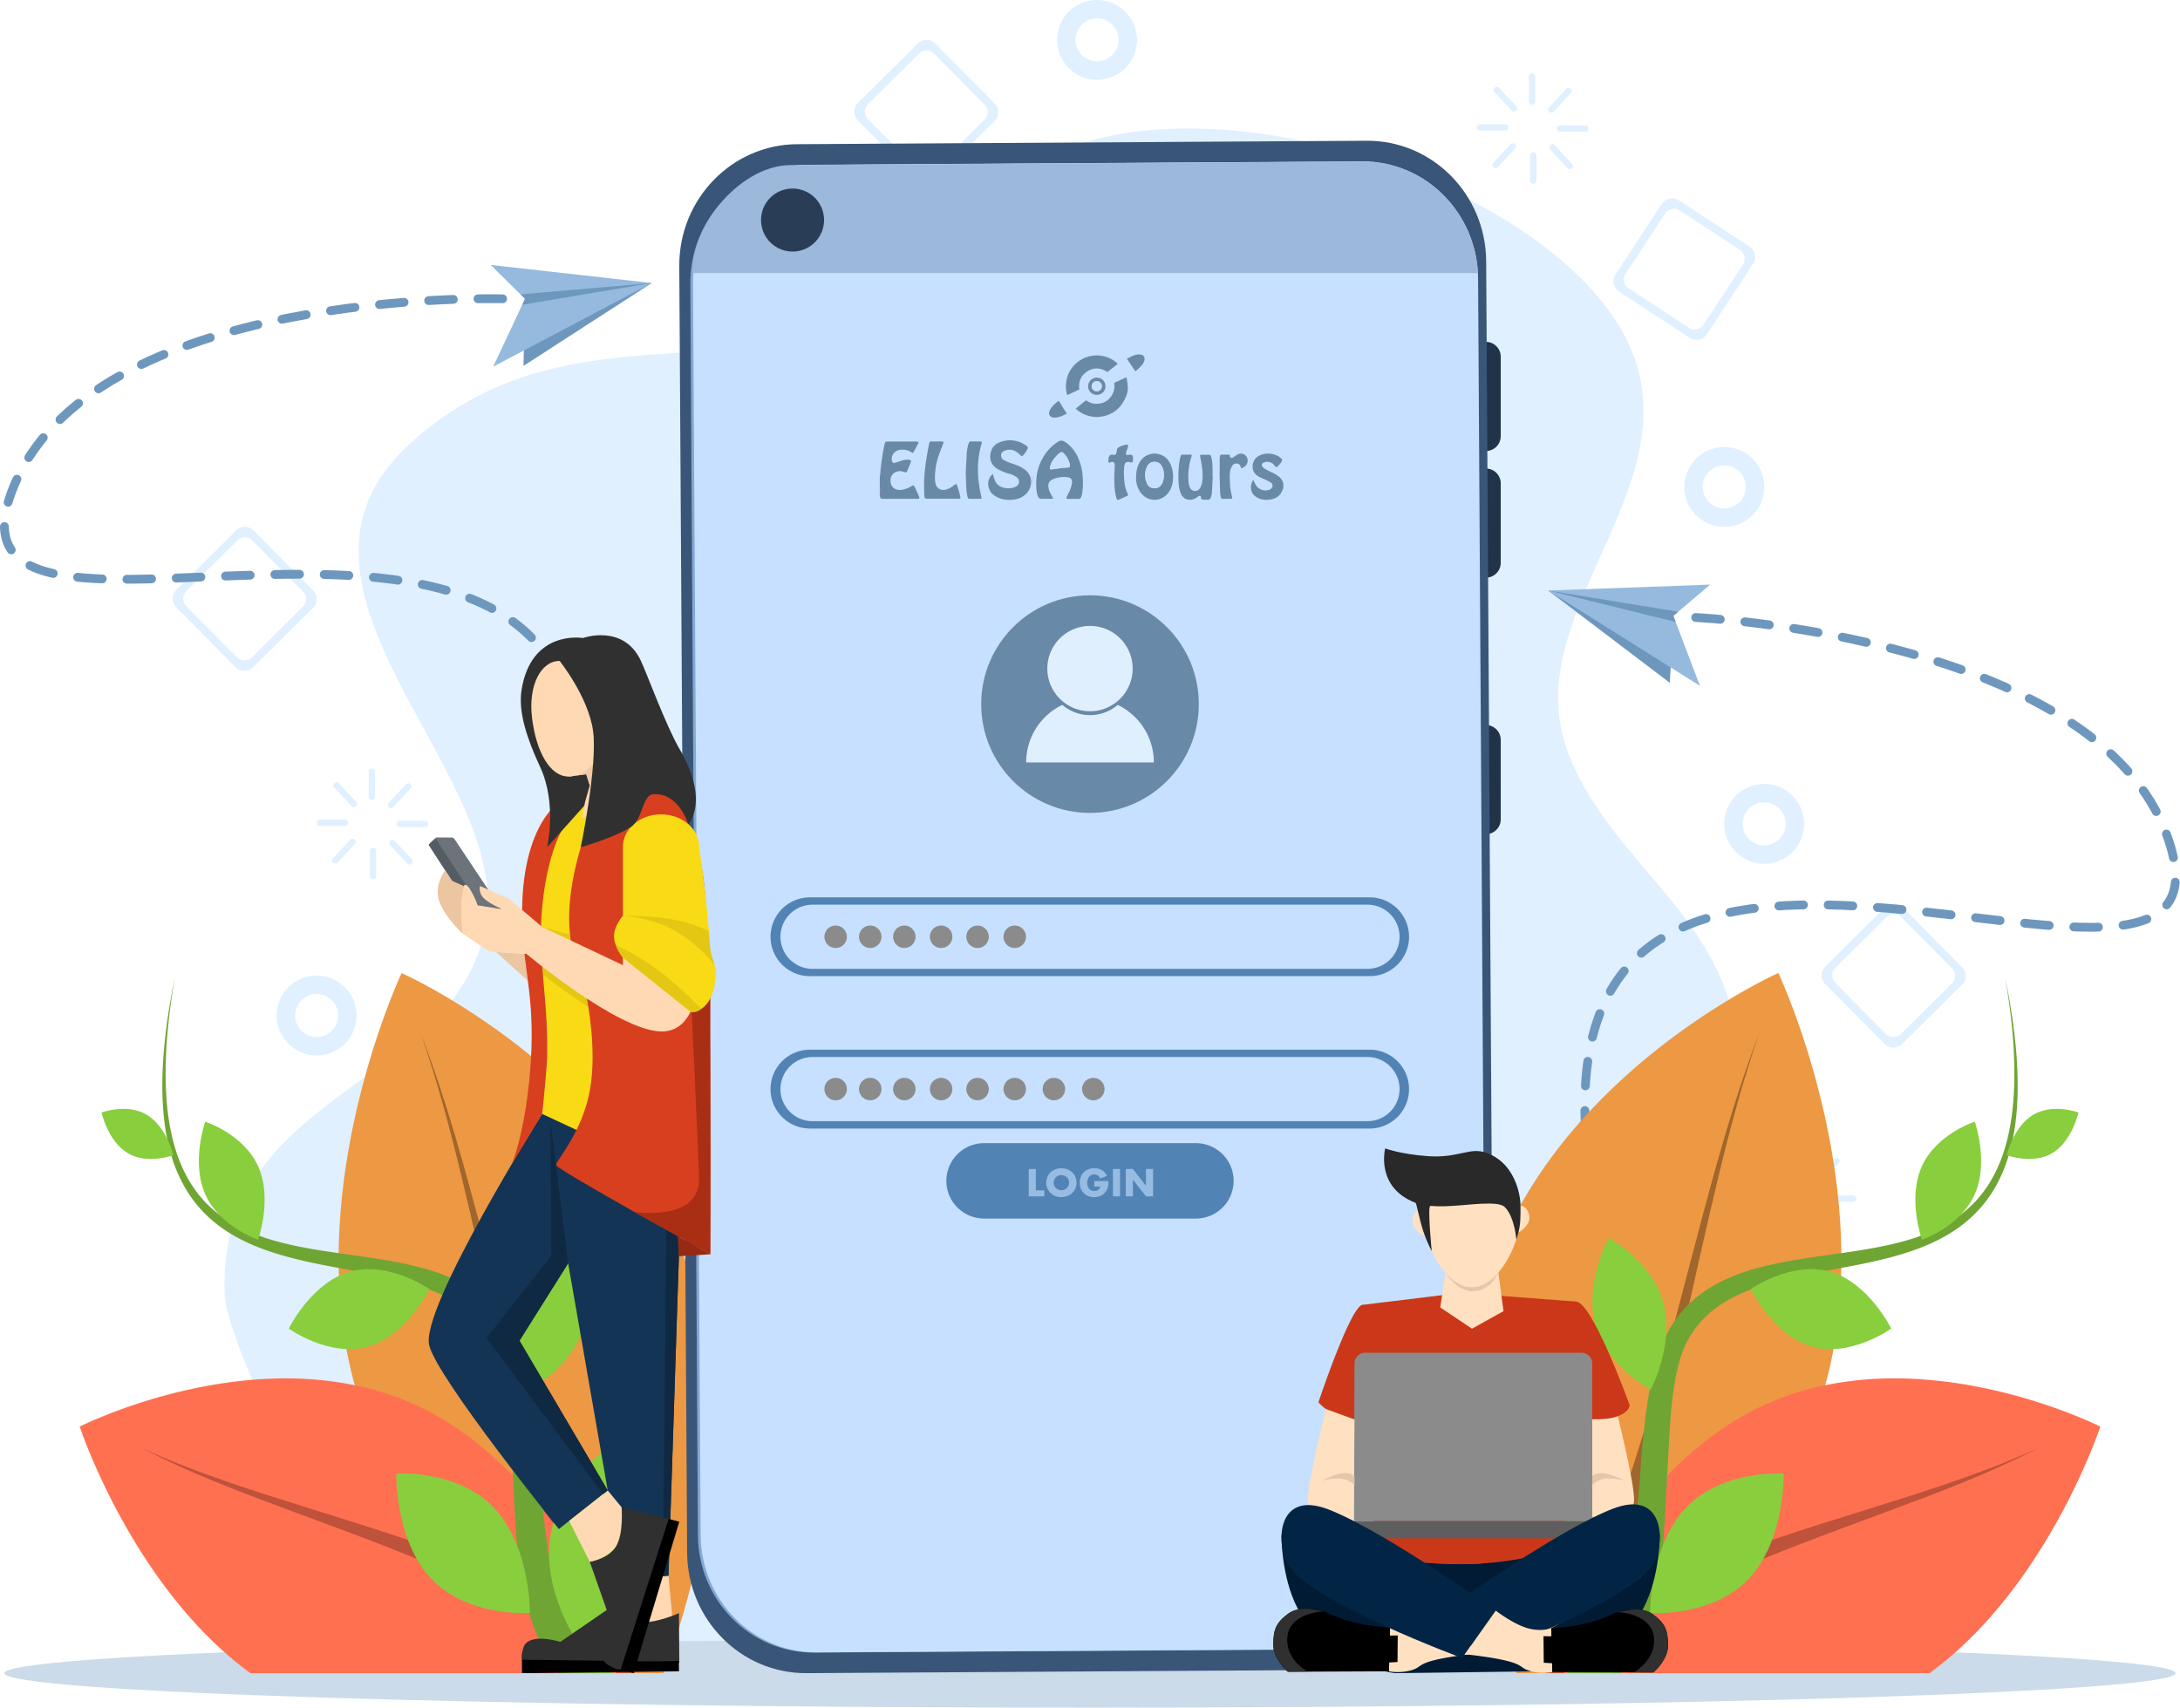 <svg id="Layer_1" data-name="Layer 1" xmlns="http://www.w3.org/2000/svg" viewBox="0 0 4418.12 3461.32"><path d="M-1109.3,1697.58c35.61-69-289.32-627.5-294.44-766.37-15.36-416.77,487.15-420.1,531.07-760.48C-833.31-134.3-1345-502.53-1028.53-791c270.93-247,572.66-144.15,889-229.26,188.62-50.76,203.08-225.07,352.12-324.32,323-215.1,1028.08,6.56,1212.22,318.72,176.62,299.42-208.37,563.15-109.68,850,79.36,230.62,332,344.32,346.35,609.5,11.47,211-202.06,354.85-173.17,564.76,39.11,284.16,549.32,356.29,150.08,687.78" transform="translate(1859.06 1690.66)" style="fill:#e0f0ff"/><path d="M-1105.52-133a6.38,6.38,0,0,1,6.38,6.38v51.11a6.38,6.38,0,0,1-6.38,6.38,6.38,6.38,0,0,1-6.38-6.38v-51.11a6.38,6.38,0,0,1,6.38-6.38Z" transform="translate(1859.06 1690.66)" style="fill:#e0f0ff"/><path d="M-1103,91.5a6.38,6.38,0,0,0,6.38-6.38V34a6.38,6.38,0,0,0-6.38-6.38,6.38,6.38,0,0,0-6.37,6.38V85.12A6.38,6.38,0,0,0-1103,91.5Z" transform="translate(1859.06 1690.66)" style="fill:#e0f0ff"/><path d="M-1027.34-101.42a6.38,6.38,0,0,1,.35,9l-34.7,37.52a6.37,6.37,0,0,1-9,.36,6.38,6.38,0,0,1-.35-9l34.7-37.52a6.37,6.37,0,0,1,9-.36Z" transform="translate(1859.06 1690.66)" style="fill:#e0f0ff"/><path d="M-1181.18-103.42a6.37,6.37,0,0,0-.36,9l34.71,37.53a6.38,6.38,0,0,0,9,.35,6.38,6.38,0,0,0,.35-9l-34.7-37.53a6.37,6.37,0,0,0-9-.35Z" transform="translate(1859.06 1690.66)" style="fill:#e0f0ff"/><path d="M-1024.83,60a6.38,6.38,0,0,0,.35-9l-34.7-37.52a6.37,6.37,0,0,0-9-.36,6.38,6.38,0,0,0-.35,9l34.7,37.52a6.37,6.37,0,0,0,9,.36Z" transform="translate(1859.06 1690.66)" style="fill:#e0f0ff"/><path d="M-1183.7,58a6.38,6.38,0,0,1-.35-9l34.7-37.53a6.38,6.38,0,0,1,9-.35,6.38,6.38,0,0,1,.35,9l-34.7,37.53a6.39,6.39,0,0,1-9,.35Z" transform="translate(1859.06 1690.66)" style="fill:#e0f0ff"/><path d="M-991.17-20.75a6.39,6.39,0,0,1-6.38,6.39l-51.11,0a6.38,6.38,0,0,1-6.38-6.37,6.39,6.39,0,0,1,6.38-6.39l51.11,0a6.38,6.38,0,0,1,6.38,6.37Z" transform="translate(1859.06 1690.66)" style="fill:#e0f0ff"/><path d="M-1217.35-22.75a6.38,6.38,0,0,0,6.37,6.38l51.11,0a6.36,6.36,0,0,0,6.38-6.37,6.37,6.37,0,0,0-6.37-6.38l-51.11,0a6.38,6.38,0,0,0-6.38,6.38Z" transform="translate(1859.06 1690.66)" style="fill:#e0f0ff"/><path d="M1245.91-1542.42a6.38,6.38,0,0,1,6.38,6.38v51.11a6.38,6.38,0,0,1-6.38,6.37,6.37,6.37,0,0,1-6.38-6.37V-1536a6.37,6.37,0,0,1,6.38-6.38Z" transform="translate(1859.06 1690.66)" style="fill:#e0f0ff"/><path d="M1248.42-1318a6.38,6.38,0,0,0,6.38-6.38v-51.11a6.38,6.38,0,0,0-6.38-6.38,6.38,6.38,0,0,0-6.38,6.38v51.11a6.38,6.38,0,0,0,6.38,6.38Z" transform="translate(1859.06 1690.66)" style="fill:#e0f0ff"/><path d="M1324.08-1510.88a6.37,6.37,0,0,1,.36,9l-34.7,37.53a6.38,6.38,0,0,1-9,.35,6.38,6.38,0,0,1-.35-9l34.7-37.53a6.38,6.38,0,0,1,9-.35Z" transform="translate(1859.06 1690.66)" style="fill:#e0f0ff"/><path d="M1170.24-1512.89a6.39,6.39,0,0,0-.35,9l34.7,37.52a6.36,6.36,0,0,0,9,.35,6.37,6.37,0,0,0,.36-9l-34.71-37.52a6.37,6.37,0,0,0-9-.36Z" transform="translate(1859.06 1690.66)" style="fill:#e0f0ff"/><path d="M1326.6-1349.51a6.38,6.38,0,0,0,.35-9l-34.7-37.53a6.39,6.39,0,0,0-9-.35,6.38,6.38,0,0,0-.35,9l34.7,37.53a6.38,6.38,0,0,0,9,.35Z" transform="translate(1859.06 1690.66)" style="fill:#e0f0ff"/><path d="M1167.73-1351.51a6.38,6.38,0,0,1-.35-9l34.7-37.52a6.37,6.37,0,0,1,9-.36,6.38,6.38,0,0,1,.35,9l-34.7,37.52a6.37,6.37,0,0,1-9,.36Z" transform="translate(1859.06 1690.66)" style="fill:#e0f0ff"/><path d="M1360.25-1430.21a6.37,6.37,0,0,1-6.37,6.38l-51.11,0a6.38,6.38,0,0,1-6.38-6.38,6.37,6.37,0,0,1,6.37-6.38l51.11,0a6.36,6.36,0,0,1,6.38,6.37Z" transform="translate(1859.06 1690.66)" style="fill:#e0f0ff"/><path d="M1134.07-1432.22a6.39,6.39,0,0,0,6.38,6.39l51.11,0a6.38,6.38,0,0,0,6.38-6.38,6.38,6.38,0,0,0-6.38-6.38l-51.11,0a6.38,6.38,0,0,0-6.38,6.37Z" transform="translate(1859.06 1690.66)" style="fill:#e0f0ff"/><path d="M1788.88,626.71a6.37,6.37,0,0,1,6.37,6.38V684.2a6.38,6.38,0,1,1-12.75,0V633.09a6.37,6.37,0,0,1,6.38-6.38Z" transform="translate(1859.06 1690.66)" style="fill:#e0f0ff"/><path d="M1791.39,851.17a6.38,6.38,0,0,0,6.38-6.38V793.68a6.38,6.38,0,1,0-12.76,0v51.11a6.38,6.38,0,0,0,6.38,6.38Z" transform="translate(1859.06 1690.66)" style="fill:#e0f0ff"/><path d="M1867.05,658.25a6.38,6.38,0,0,1,.36,9l-34.7,37.52a6.38,6.38,0,0,1-9.37-8.66L1858,658.6a6.38,6.38,0,0,1,9-.35Z" transform="translate(1859.06 1690.66)" style="fill:#e0f0ff"/><path d="M1713.21,656.24a6.38,6.38,0,0,0-.35,9l34.7,37.52a6.38,6.38,0,1,0,9.36-8.66l-34.7-37.52a6.37,6.37,0,0,0-9-.36Z" transform="translate(1859.06 1690.66)" style="fill:#e0f0ff"/><path d="M1869.57,819.62a6.38,6.38,0,0,0,.35-9l-34.7-37.53a6.38,6.38,0,0,0-9.37,8.67l34.7,37.52a6.38,6.38,0,0,0,9,.35Z" transform="translate(1859.06 1690.66)" style="fill:#e0f0ff"/><path d="M1710.7,817.62a6.38,6.38,0,0,1-.35-9l34.7-37.52a6.38,6.38,0,1,1,9.36,8.66l-34.7,37.52a6.37,6.37,0,0,1-9,.36Z" transform="translate(1859.06 1690.66)" style="fill:#e0f0ff"/><path d="M1903.22,738.92a6.37,6.37,0,0,1-6.37,6.38l-51.11,0a6.38,6.38,0,0,1,0-12.76l51.11,0a6.38,6.38,0,0,1,6.38,6.37Z" transform="translate(1859.06 1690.66)" style="fill:#e0f0ff"/><path d="M1677,736.91a6.39,6.39,0,0,0,6.38,6.39l51.11,0a6.38,6.38,0,1,0,0-12.76l-51.11,0a6.38,6.38,0,0,0-6.38,6.37Z" transform="translate(1859.06 1690.66)" style="fill:#e0f0ff"/><path d="M-288.94-1369.62a6.38,6.38,0,0,1,6.38,6.38v51.11a6.38,6.38,0,0,1-6.38,6.38,6.38,6.38,0,0,1-6.38-6.38v-51.11a6.38,6.38,0,0,1,6.38-6.38Z" transform="translate(1859.06 1690.66)" style="fill:#e0f0ff"/><path d="M-286.43-1145.16a6.38,6.38,0,0,0,6.38-6.38v-51.11a6.38,6.38,0,0,0-6.38-6.38,6.38,6.38,0,0,0-6.37,6.38v51.11a6.38,6.38,0,0,0,6.37,6.38Z" transform="translate(1859.06 1690.66)" style="fill:#e0f0ff"/><path d="M-210.76-1338.08a6.38,6.38,0,0,1,.35,9l-34.7,37.52a6.36,6.36,0,0,1-9,.35,6.36,6.36,0,0,1-.35-9l34.7-37.52a6.37,6.37,0,0,1,9-.36Z" transform="translate(1859.06 1690.66)" style="fill:#e0f0ff"/><path d="M-364.6-1340.08a6.37,6.37,0,0,0-.36,9l34.71,37.53a6.38,6.38,0,0,0,9,.35,6.38,6.38,0,0,0,.35-9l-34.7-37.52a6.36,6.36,0,0,0-9-.35Z" transform="translate(1859.06 1690.66)" style="fill:#e0f0ff"/><path d="M-208.25-1176.71a6.36,6.36,0,0,0,.35-9l-34.7-37.52a6.37,6.37,0,0,0-9-.36,6.38,6.38,0,0,0-.35,9l34.7,37.52a6.36,6.36,0,0,0,9,.35Z" transform="translate(1859.06 1690.66)" style="fill:#e0f0ff"/><path d="M-367.11-1178.71a6.38,6.38,0,0,1-.36-9l34.7-37.52a6.38,6.38,0,0,1,9-.35,6.38,6.38,0,0,1,.35,9l-34.7,37.53a6.38,6.38,0,0,1-9,.35Z" transform="translate(1859.06 1690.66)" style="fill:#e0f0ff"/><path d="M-174.59-1257.41A6.38,6.38,0,0,1-181-1251l-51.12,0a6.38,6.38,0,0,1-6.38-6.38,6.38,6.38,0,0,1,6.38-6.38l51.11,0a6.38,6.38,0,0,1,6.38,6.37Z" transform="translate(1859.06 1690.66)" style="fill:#e0f0ff"/><path d="M-400.77-1259.41a6.38,6.38,0,0,0,6.37,6.38l51.11,0a6.38,6.38,0,0,0,6.39-6.37,6.38,6.38,0,0,0-6.38-6.38l-51.11,0a6.38,6.38,0,0,0-6.38,6.38Z" transform="translate(1859.06 1690.66)" style="fill:#e0f0ff"/><path d="M-1344.81-615.23a25.24,25.24,0,0,0-35.71-.15l-121.16,120.13a25.24,25.24,0,0,0-.15,35.7l120.13,121.16a25.26,25.26,0,0,0,35.72.17l121.16-120.14a25.24,25.24,0,0,0,.14-35.71l-120.13-121.16Zm-2.7,20.27L-1245-491.55a21.54,21.54,0,0,1-.13,30.48l-103.41,102.54a21.56,21.56,0,0,1-30.48-.13l-102.53-103.41a21.55,21.55,0,0,1,.13-30.49L-1378-595.09a21.56,21.56,0,0,1,30.48.13Z" transform="translate(1859.06 1690.66)" style="fill:#e0f0ff"/><path d="M1997.18,148.43a25.23,25.23,0,0,0-35.7-.16L1840.31,268.41a25.24,25.24,0,0,0-.15,35.7L1960.3,425.27a25.25,25.25,0,0,0,35.71.17L2117.17,305.3a25.24,25.24,0,0,0,.14-35.71L1997.18,148.43Zm-2.7,20.27L2097,272.11a21.55,21.55,0,0,1-.12,30.48L1993.47,405.13A21.56,21.56,0,0,1,1963,405L1860.46,301.59a21.56,21.56,0,0,1,.13-30.49L1964,168.57a21.55,21.55,0,0,1,30.48.13Z" transform="translate(1859.06 1690.66)" style="fill:#e0f0ff"/><path d="M1543.68-1284.39a25.24,25.24,0,0,0-35,7.29l-93.46,142.75a25.24,25.24,0,0,0,7.29,34.95l142.74,93.46a25.26,25.26,0,0,0,35-7.28L1693.73-1156a25.25,25.25,0,0,0-7.3-35l-142.75-93.47Zm1.59,20.39,121.83,79.77a21.56,21.56,0,0,1,6.23,29.84l-79.77,121.84a21.56,21.56,0,0,1-29.85,6.22l-121.83-79.77a21.54,21.54,0,0,1-6.22-29.84l79.77-121.83a21.56,21.56,0,0,1,29.84-6.23Z" transform="translate(1859.06 1690.66)" style="fill:#e0f0ff"/><path d="M36.65-1602.29a25.24,25.24,0,0,0-35.7-.15l-121.16,120.13a25.25,25.25,0,0,0-.15,35.71L-.23-1325.44a25.26,25.26,0,0,0,35.72.16l121.16-120.13a25.26,25.26,0,0,0,.14-35.72L36.65-1602.29ZM34-1582,136.49-1478.6a21.55,21.55,0,0,1-.13,30.48L33-1345.59a21.55,21.55,0,0,1-30.48-.13l-102.53-103.41a21.55,21.55,0,0,1,.12-30.48L3.48-1582.14A21.54,21.54,0,0,1,34-1582Z" transform="translate(1859.06 1690.66)" style="fill:#e0f0ff"/><path d="M-1217.34,286.85a80.9,80.9,0,0,0-80.91,80.89,80.92,80.92,0,0,0,80.91,80.91,80.9,80.9,0,0,0,80.89-80.91,80.88,80.88,0,0,0-80.89-80.89Zm0,37.29a43.59,43.59,0,0,1,43.59,43.6,43.59,43.59,0,0,1-43.59,43.6,43.6,43.6,0,0,1-43.6-43.6,43.6,43.6,0,0,1,43.6-43.6Z" transform="translate(1859.06 1690.66)" style="fill:#e0f0ff"/><path d="M1716.31-101.63a80.9,80.9,0,0,0-80.91,80.89,80.92,80.92,0,0,0,80.91,80.91,80.9,80.9,0,0,0,80.89-80.91,80.88,80.88,0,0,0-80.89-80.89Zm0,37.29a43.6,43.6,0,0,1,43.6,43.6,43.59,43.59,0,0,1-43.6,43.59,43.58,43.58,0,0,1-43.59-43.59,43.59,43.59,0,0,1,43.59-43.6Z" transform="translate(1859.06 1690.66)" style="fill:#e0f0ff"/><path d="M1635.41-784.51a80.9,80.9,0,0,0-80.91,80.89,80.92,80.92,0,0,0,80.91,80.91,80.9,80.9,0,0,0,80.89-80.91,80.88,80.88,0,0,0-80.89-80.89Zm0,37.3a43.59,43.59,0,0,1,43.6,43.59,43.6,43.6,0,0,1-43.6,43.6,43.59,43.59,0,0,1-43.59-43.6,43.58,43.58,0,0,1,43.59-43.59Z" transform="translate(1859.06 1690.66)" style="fill:#e0f0ff"/><path d="M364.25-1690.66a80.91,80.91,0,0,0-80.92,80.89,80.93,80.93,0,0,0,80.92,80.91,80.9,80.9,0,0,0,80.89-80.91,80.88,80.88,0,0,0-80.89-80.89Zm0,37.29a43.59,43.59,0,0,1,43.59,43.6,43.58,43.58,0,0,1-43.59,43.59,43.59,43.59,0,0,1-43.6-43.59,43.6,43.6,0,0,1,43.6-43.6Z" transform="translate(1859.06 1690.66)" style="fill:#e0f0ff"/><path d="M-1850.13,1700.76c0-38.6,985-69.89,2200.13-69.89s2200.13,31.29,2200.13,69.89-985,69.9-2200.13,69.9-2200.13-31.29-2200.13-69.9Z" transform="translate(1859.06 1690.66)" style="fill:#cbdbe9"/><path d="M-840.38-1085s-839.62-24.3-995.35,391.86C-2010.22-226.85-538.27-947.53-701.51,3.46" transform="translate(1859.06 1690.66)" style="fill:none;stroke:#6e97be;stroke-linecap:round;stroke-linejoin:round;stroke-width:17.853px;stroke-dasharray:50,50"/><polygon points="1064.02 605.69 1060.92 741.64 1320.79 573.65 1064.02 605.69 1064.02 605.69" style="fill:#6e97be"/><polygon points="994.31 536.98 1320.79 573.65 999.6 743.13 1064.02 605.69 994.31 536.98 994.31 536.98" style="fill:#95bade"/><path d="M-804.17-1094l265.9-23m-265.9,23,265.9-23-262.43,44.12L-795-1085l-9.13-9Z" transform="translate(1859.06 1690.66)" style="fill:#6e97be"/><path d="M1577.49-439s839.07,39,963,465.68C2679.4,504.76,1265.89-324.69,1357.07,635.89" transform="translate(1859.06 1690.66)" style="fill:none;stroke:#6e97be;stroke-linecap:round;stroke-linejoin:round;stroke-width:17.853px;stroke-dasharray:50,50"/><polygon points="3391.34 1248.25 3384.2 1384.05 3137.71 1196.97 3391.34 1248.25 3391.34 1248.25" style="fill:#6e97be"/><polygon points="3466.02 1184.97 3137.71 1196.97 3445.23 1390.15 3391.34 1248.25 3466.02 1184.97 3466.02 1184.97" style="fill:#95bade"/><path d="M1542.06-450.7l-263.41-43m263.41,43-263.41-43L1537-429.94l-4.73-12.47,9.78-8.29Z" transform="translate(1859.06 1690.66)" style="fill:#6e97be"/><path d="M1745.12,281.74s124.11,262.92,127.63,567.61c.12,10,0,20-.16,30.06-.08,5.41-.22,10.83-.38,16.26a980.2,980.2,0,0,1-15.28,148.13q-6.77,36.75-16.86,73.3c-4,14.3-8.28,28.56-13.07,42.75a828.4,828.4,0,0,1-71.67,155.46s0,0,0,0v0c-31.06,52.69-66.65,100.66-104.32,144-20,23-40.51,44.6-61.25,65l0,0c-18.93,18.6-38,36.24-57,52.69,0,0,0,0,0,0-21.76,18.84-43.31,36.16-64.35,52.2-36.83,28.07-71.87,51.9-102.93,71.43h-91c1.6-4.33,2.66-7,5-13.15,0-.06,0-.14.07-.21s0,0,0,0,.13-.3.19-.44c2.37-6.11,5.1-13,8.17-20.46,3.58-8.7,7.51-18.07,12.08-28.48-8.73,19.82-15.75,37-20.77,50-1.93,5-3.49,9-4.88,12.76h-59.75c-54.45-143.79-160.94-493.36-53.91-810.06,138.78-410.64,584.41-609,584.41-609Z" transform="translate(1859.06 1690.66)" style="fill:#ed9843"/><path d="M1705.55,405.94c-31.08,89.9-56,182.06-78.65,274.88-13.59,55.67-26.46,111.5-39.08,167.44q-11.7,51.86-23.35,103.75c-31.66,140.45-64.36,280.68-105.68,418.14l-.26.33-.09.83c-1.31,4.35-2.51,8.73-3.84,13.08-3.7,12.11-7.52,24.21-11.37,36.27v0q-8.38,26.28-17.22,52.38c-7.73,22.73-15.69,45.33-24.37,67.65-5.24,13.49-10.83,26.84-16.46,40.16q-5,11.74-9.9,23.49c-3.23,7.67-6.54,15.3-9.85,22.94-5.45,12.58-11,25.13-16.84,37.52-1,2.15-2.12,4.25-3.15,6.39l0,0v0q-4.53,9.45-9.24,18.78c-1.8,3.57-3.54,7.16-5.37,10.71h-56.35c1.6-4.33,2.66-7,5-13.15,0-.06,0-.14.07-.21s0,0,0,0c8.61-15.26,17.06-30.64,25.2-46.19,2-3.91,4-7.84,6.08-11.76q9.78-18.81,19.12-37.91c1.46-3,3-6,4.45-9,9.26-19.49,17.8-39.34,26.15-59.31q4.56-10.93,9.11-21.88c4.29-10.23,8.6-20.43,12.79-30.69,14.76-36.11,28.43-72.72,41.4-109.62,16.86-48,32.46-96.48,47.27-145.26.39-1.28.75-2.58,1.14-3.86,22.71-75,43.44-150.73,63.59-226.63,15-56.44,29.68-113,44.55-169.42,36.46-138.42,74-276.92,125.12-409.9Z" transform="translate(1859.06 1690.66)" style="fill:#a0662c"/><path d="M1279.25,1688c-1.93,5-3.49,9-4.88,12.76h-2.32c2.44-4.22,4.79-8.5,7.2-12.76Z" transform="translate(1859.06 1690.66)" style="fill:#a0662c"/><path d="M1984.33,1103.25c222.84,1.3,413.18,97.77,413.18,97.77s-106.75,325.19-346,499.74H1274.46c1.6-4.33,2.66-7,5-13.15,0-.06,0-.14.07-.21s0,0,0,0,.13-.3.19-.44c2.37-6.11,5.1-13,8.17-20.46,3.58-8.7,7.51-18.07,12.08-28.48l.4-.93,0,0c6.94-15.76,14.9-33,24.21-51.91,12.78-26,27.68-54.15,45-83.81a1172.68,1172.68,0,0,1,68.21-103.91q10-13.52,20.63-26.93l-.09.83c.11-.39.23-.77.35-1.16a919.68,919.68,0,0,1,60.77-69.47c55.87-57.6,121.54-108.92,197.71-143.76a574,574,0,0,1,122.8-39.82,691.68,691.68,0,0,1,144.26-13.85Z" transform="translate(1859.06 1690.66)" style="fill:#ff7051"/><path d="M2272.53,1244.08c-98.36,51.21-201.58,90-304.62,128.19-61.05,22.63-122.17,45.09-182.93,68.64q-35.31,13.69-70.43,28.09c-42,17.28-83.71,35.58-124.79,55.39l0,0c-31.25,15.07-62.18,30.93-92.56,48.08-3.68,2.08-7.35,4.17-11,6.24l-.19.11h0c-17.12,9.62-34.24,19.23-51,29.62-9.14,5.67-18.09,11.76-27,17.81q-10.31,7-20.49,14.17l-1,.72c-.73.52-1.46,1-2.2,1.55q-7.8,5.52-15.56,11.14-11.73,8.51-23.23,17.4v0q-18.43,14.25-36.17,29.49h-34.79c1.6-4.33,2.66-7,5-13.15,0-.06,0-.14.07-.21v0c.05-.14.13-.3.19-.44,2.37-6.11,5.1-13,8.17-20.46,3.58-8.7,7.51-18.07,12.08-28.48l.4-.93c3.46-2.59,7-5.09,10.44-7.64,10.81-7.91,21.71-15.67,32.83-23l.92-.62c13.31-8.73,26.86-17,40.57-24.94,1.65-1,3.28-2,4.93-2.9,6.76-3.86,13.6-7.58,20.39-11.39,4.78-2.68,9.59-5.28,14.4-7.9,1.11-.6,2.21-1.23,3.32-1.83,1-.53,1.92-1.06,2.89-1.58,9.85-5.39,19.68-10.93,29.69-16,9.49-4.76,19.06-9.32,28.66-13.78,3.39-1.57,6.81-3.06,10.21-4.61v0c6.4-2.91,12.79-5.84,19.23-8.68q29.56-13,59.49-25.06c24.08-9.68,48.31-18.86,72.62-27.78q40.4-14.85,81.11-28.61c67.31-22.82,135.11-43.92,202.87-65,46.71-14.55,93.41-29.32,139.83-44.94,66.88-22.51,133.2-47,197.71-76.72Z" transform="translate(1859.06 1690.66)" style="fill:#be523a"/><path d="M2204.8,291c14.14,70.12,24.7,141.65,25.24,213.61.29,37.86-2.25,76.12-9.78,113.15q-3.53,17.31-8.57,34.23c-.15.5-.28,1-.43,1.5A300.76,300.76,0,0,1,2182,720.15a256.88,256.88,0,0,1-25.84,35.8C2098.58,822.63,2014.65,849.22,1935,867c-13.38,3-26.87,5.64-40.31,8.28-7.35,1.45-14.71,2.75-22.07,4.12-10.09,1.88-20.18,3.78-30.27,5.64h0c-1.37.26-2.73.53-4.1.78-22.77,4.23-45.51,8.57-68.11,13.75-10.93,2.5-21.85,5.09-32.69,8-15.93,4.32-32.06,9.41-48,15.43-41.46,15.7-81.07,38.37-109.72,74.93a197.54,197.54,0,0,0-17.46,26.41c-12.07,21.93-19.13,46.9-24.25,71.75-8.33,40.41-11.46,81.88-13.85,123.14-.84,14.57-1.55,29.17-2.39,43.73q-1.1,18.84-2.21,37.68c-.34,5.86-.74,11.71-1,17.58-1.16,23.14-2.19,46.27-3.6,69.39-1.13,18.53-2.5,37.1-4.33,55.56,0,.37-.06.75-.1,1.12-1.54,15.38-3.35,30.71-5.66,46-1.53,10.19-3.25,20.43-5.16,30.63-3.65,19.44-8.07,38.82-13.52,57.79l-.19.11.16,0a443.92,443.92,0,0,1-17.76,50.47c-10.85,25.63-24.29,49.8-41.28,71.43h-110.6a167.77,167.77,0,0,0,19.7-10.71c2.15-1.36,4.28-2.73,6.37-4.2a168,168,0,0,0,20.82-17.35,190.09,190.09,0,0,0,21.6-25.22c.5-.69,1-1.42,1.44-2.12,17.16-24.52,29.26-53,38.49-82.47,5.48-17.5,10-35.34,13.86-53,2.89-13.41,5.36-26.94,7.55-40.52v0c2.22-13.78,4.14-27.62,5.94-41.45q3.42-26.14,6.19-52.38c.11-.39.23-.77.35-1.16l-.26.33q2.71-25.71,4.83-51.5c1.65-20.11,2.89-40.21,4.45-60.33,1.22-15.6,2.78-31.19,4.48-46.76,1.06-9.7,2.13-19.4,3.34-29.07,2.41-19.26,5.24-38.52,8.74-57.62,2.81-15.34,6-30.6,10-45.62,5.79-21.95,13.15-43.52,23.17-63.59,0,0,0,0,0,0,2.22-4.46,4.53-8.87,7-13.16,3.52-6,7.31-11.88,11.32-17.55,4.23-6,8.7-11.75,13.41-17.25,4.84-5.66,9.93-11,15.18-16,42-40.45,96-62.08,150.27-75.55,52.06-12.92,105.13-19.5,158-27.11,14.84-2.14,29.66-4.31,44.43-6.79,30.23-5,60.4-11,90-19.65,8.88-2.6,17.67-5.58,26.41-8.75,29.2-10.6,57.32-24.59,82.32-43.83a234.72,234.72,0,0,0,32.43-30.09,242.44,242.44,0,0,0,27.61-38.09,296.33,296.33,0,0,0,27.07-62c13.82-44.19,19.13-91.24,20.16-137.77,1.56-70.9-6.66-141.73-18.33-211.33Z" transform="translate(1859.06 1690.66)" style="fill:#6fa533"/><path d="M1444,1425.26c-16.65-111.32-120.46-185.42-120.46-185.42s-76.81,106.39-60.16,217.71,121.93,186,121.93,186,75.34-107,58.69-218.31Z" transform="translate(1859.06 1690.66)" style="fill:#89ce3d"/><path d="M1557.81,1365.6c74.35-78.21,198.07-69.51,198.07-69.51s3.17,135.5-71.18,213.7-199.59,69-199.59,69-1.65-135,72.7-213.21Z" transform="translate(1859.06 1690.66)" style="fill:#89ce3d"/><path d="M1512,949.79c-23.2-84.88-110.88-131.2-110.88-131.2s-50.06,91.31-26.86,176.2,112.09,131.51,112.09,131.51,48.85-91.62,25.65-176.51Z" transform="translate(1859.06 1690.66)" style="fill:#89ce3d"/><path d="M1849.25,886.76c78.56,21.74,124.6,115.55,124.6,115.55s-81.33,58.54-159.89,36.8S1689,922.25,1689,922.25s81.66-57.24,160.22-35.49Z" transform="translate(1859.06 1690.66)" style="fill:#89ce3d"/><path d="M2142.68,731c29.75-65.78.51-148,.51-148s-77.48,24.47-107.24,90.25.07,148.87.07,148.87,76.9-25.4,106.66-91.17Z" transform="translate(1859.06 1690.66)" style="fill:#89ce3d"/><path d="M2261.43,569c40-24,91.91-4.63,91.91-4.63s-13,58.24-53,82.23-92.51,4.24-92.51,4.24S2221.42,593,2261.43,569Z" transform="translate(1859.06 1690.66)" style="fill:#89ce3d"/><path d="M-1045.12,281.74s-124.11,262.92-127.63,567.61c-.12,10,0,20,.16,30.06.08,5.41.22,10.83.38,16.26a980.2,980.2,0,0,0,15.28,148.13q6.77,36.75,16.86,73.3c4,14.3,8.28,28.56,13.07,42.75a828.4,828.4,0,0,0,71.67,155.46s0,0,0,0v0c31.06,52.69,66.65,100.66,104.32,144,20,23,40.51,44.6,61.25,65l0,0c18.93,18.6,38,36.24,57,52.69,0,0,0,0,0,0,21.76,18.84,43.31,36.16,64.35,52.2,36.83,28.07,71.87,51.9,102.93,71.43h91c-1.6-4.33-2.66-7-5-13.15,0-.06,0-.14-.07-.21s0,0,0,0-.13-.3-.19-.44c-2.37-6.11-5.1-13-8.17-20.46-3.58-8.7-7.51-18.07-12.08-28.48,8.73,19.82,15.75,37,20.77,50,1.93,5,3.49,9,4.88,12.76h59.75C-460.17,1557-353.68,1207.4-460.71,890.7c-138.78-410.64-584.41-609-584.41-609Z" transform="translate(1859.06 1690.66)" style="fill:#ed9843"/><path d="M-1005.55,405.94c31.08,89.9,56,182.06,78.65,274.88,13.59,55.67,26.46,111.5,39.08,167.44q11.7,51.86,23.35,103.75c31.66,140.45,64.36,280.68,105.68,418.14l.26.33.09.83c1.31,4.35,2.51,8.73,3.84,13.08,3.7,12.11,7.52,24.21,11.37,36.27v0q8.38,26.28,17.22,52.38c7.73,22.73,15.69,45.33,24.37,67.65,5.24,13.49,10.83,26.84,16.46,40.16q4.95,11.74,9.9,23.49c3.23,7.67,6.54,15.3,9.85,22.94,5.45,12.58,11,25.13,16.84,37.52,1,2.15,2.12,4.25,3.15,6.39l0,0v0q4.53,9.45,9.24,18.78c1.8,3.57,3.54,7.16,5.37,10.71h56.35c-1.6-4.33-2.66-7-5-13.15,0-.06,0-.14-.07-.21s0,0,0,0c-8.61-15.26-17.06-30.64-25.2-46.19-2-3.91-4.05-7.84-6.08-11.76q-9.78-18.81-19.12-37.91c-1.46-3-3-6-4.45-9-9.26-19.49-17.8-39.34-26.15-59.31q-4.56-10.93-9.11-21.88c-4.29-10.23-8.6-20.43-12.79-30.69-14.76-36.11-28.43-72.72-41.4-109.62-16.86-48-32.46-96.48-47.27-145.26-.39-1.28-.75-2.58-1.14-3.86-22.71-75-43.44-150.73-63.59-226.63-15-56.44-29.68-113-44.55-169.42-36.46-138.42-74.05-276.92-125.12-409.9Z" transform="translate(1859.06 1690.66)" style="fill:#a0662c"/><path d="M-579.25,1688c1.93,5,3.49,9,4.88,12.76H-572c-2.44-4.22-4.79-8.5-7.2-12.76Z" transform="translate(1859.06 1690.66)" style="fill:#a0662c"/><path d="M-1284.33,1103.25c-222.84,1.3-413.18,97.77-413.18,97.77s106.75,325.19,346,499.74h777.08c-1.6-4.33-2.66-7-5-13.15,0-.06,0-.14-.07-.21s0,0,0,0-.13-.3-.19-.44c-2.37-6.11-5.1-13-8.17-20.46-3.58-8.7-7.51-18.07-12.08-28.48l-.4-.93,0,0c-6.94-15.76-14.9-33-24.21-51.91-12.78-26-27.68-54.15-45-83.81a1172.68,1172.68,0,0,0-68.21-103.91q-10-13.52-20.63-26.93l.09.83c-.11-.39-.23-.77-.35-1.16a919.68,919.68,0,0,0-60.77-69.47c-55.87-57.6-121.54-108.92-197.71-143.76a574,574,0,0,0-122.8-39.82,691.68,691.68,0,0,0-144.26-13.85Z" transform="translate(1859.06 1690.66)" style="fill:#ff7051"/><path d="M-1572.53,1244.08c98.36,51.21,201.58,90,304.62,128.19,61.05,22.63,122.17,45.09,182.93,68.64q35.31,13.69,70.43,28.09c42,17.28,83.71,35.58,124.79,55.39l0,0c31.25,15.07,62.18,30.93,92.56,48.08,3.68,2.08,7.35,4.17,11,6.24l.19.11h0c17.12,9.62,34.24,19.23,51,29.62,9.14,5.67,18.09,11.76,27,17.81q10.3,7,20.49,14.17l1,.72c.73.52,1.46,1,2.2,1.55q7.8,5.52,15.56,11.14,11.73,8.51,23.23,17.4v0q18.43,14.25,36.17,29.49h34.79c-1.6-4.33-2.66-7-5-13.15,0-.06,0-.14-.07-.21v0c0-.14-.13-.3-.19-.44-2.37-6.11-5.1-13-8.17-20.46-3.58-8.7-7.51-18.07-12.08-28.48l-.4-.93c-3.46-2.59-7-5.09-10.44-7.64-10.81-7.91-21.71-15.67-32.83-23l-.92-.62c-13.31-8.73-26.86-17-40.57-24.94-1.65-1-3.28-2-4.93-2.9-6.76-3.86-13.6-7.58-20.39-11.39-4.78-2.68-9.59-5.28-14.4-7.9-1.11-.6-2.21-1.23-3.32-1.83-1-.53-1.92-1.06-2.89-1.58-9.85-5.39-19.68-10.93-29.69-16-9.49-4.76-19.06-9.32-28.66-13.78-3.39-1.57-6.81-3.06-10.21-4.61v0c-6.4-2.91-12.79-5.84-19.23-8.68q-29.57-13-59.49-25.06c-24.08-9.68-48.31-18.86-72.62-27.78q-40.4-14.85-81.11-28.61c-67.31-22.82-135.11-43.92-202.87-65-46.71-14.55-93.41-29.32-139.83-44.94-66.88-22.51-133.2-47-197.71-76.72Z" transform="translate(1859.06 1690.66)" style="fill:#be523a"/><path d="M-1504.8,291c-14.14,70.12-24.7,141.65-25.24,213.61-.29,37.86,2.25,76.12,9.78,113.15q3.52,17.31,8.57,34.23c.15.5.28,1,.43,1.5A300.76,300.76,0,0,0-1482,720.15a256.88,256.88,0,0,0,25.84,35.8c57.57,66.68,141.5,93.27,221.18,111.06,13.38,3,26.87,5.64,40.31,8.28,7.35,1.45,14.71,2.75,22.07,4.12,10.09,1.88,20.18,3.78,30.27,5.64h0c1.37.26,2.73.53,4.1.78,22.77,4.23,45.51,8.57,68.11,13.75,10.93,2.5,21.85,5.09,32.69,8,15.93,4.32,32.06,9.41,48,15.43,41.46,15.7,81.07,38.37,109.72,74.93a197.54,197.54,0,0,1,17.46,26.41c12.07,21.93,19.13,46.9,24.25,71.75,8.33,40.41,11.46,81.88,13.85,123.14.84,14.57,1.55,29.17,2.39,43.73q1.1,18.84,2.21,37.68c.34,5.86.74,11.71,1,17.58,1.16,23.14,2.19,46.27,3.6,69.39,1.13,18.53,2.5,37.1,4.33,55.56,0,.37.06.75.1,1.12,1.54,15.38,3.35,30.71,5.66,46,1.53,10.19,3.25,20.43,5.16,30.63,3.65,19.44,8.07,38.82,13.52,57.79l.19.11-.16,0a443.92,443.92,0,0,0,17.76,50.47c10.85,25.63,24.29,49.8,41.28,71.43h110.6a167.77,167.77,0,0,1-19.7-10.71c-2.15-1.36-4.28-2.73-6.37-4.2a168,168,0,0,1-20.82-17.35,190.09,190.09,0,0,1-21.6-25.22c-.5-.69-.95-1.42-1.44-2.12-17.16-24.52-29.26-53-38.49-82.47-5.48-17.5-10.05-35.34-13.86-53-2.89-13.41-5.36-26.94-7.55-40.52v0c-2.22-13.78-4.14-27.62-5.94-41.45q-3.42-26.14-6.19-52.38c-.11-.39-.23-.77-.35-1.16l.26.33q-2.72-25.71-4.83-51.5c-1.65-20.11-2.89-40.21-4.45-60.33-1.22-15.6-2.78-31.19-4.48-46.76-1.06-9.7-2.13-19.4-3.34-29.07-2.41-19.26-5.24-38.52-8.74-57.62-2.81-15.34-6-30.6-10-45.62-5.79-21.95-13.15-43.52-23.17-63.59,0,0,0,0,0,0-2.22-4.46-4.53-8.87-7-13.16-3.52-6-7.31-11.88-11.32-17.55-4.23-6-8.7-11.75-13.41-17.25-4.84-5.66-9.93-11-15.18-16-42-40.45-96-62.08-150.27-75.55-52.06-12.92-105.13-19.5-158-27.11-14.84-2.14-29.66-4.31-44.43-6.79-30.23-5-60.4-11-90-19.65-8.88-2.6-17.67-5.58-26.41-8.75-29.2-10.6-57.32-24.59-82.32-43.83a234.72,234.72,0,0,1-32.43-30.09,242.44,242.44,0,0,1-27.61-38.09,296.33,296.33,0,0,1-27.07-62c-13.82-44.19-19.13-91.24-20.16-137.77-1.56-70.9,6.66-141.73,18.33-211.33Z" transform="translate(1859.06 1690.66)" style="fill:#6fa533"/><path d="M-744,1425.26c16.65-111.32,120.46-185.42,120.46-185.42s76.81,106.39,60.16,217.71-121.93,186-121.93,186-75.34-107-58.69-218.31Z" transform="translate(1859.06 1690.66)" style="fill:#89ce3d"/><path d="M-857.81,1365.6c-74.35-78.21-198.07-69.51-198.07-69.51s-3.17,135.5,71.18,213.7,199.59,69,199.59,69,1.65-135-72.7-213.21Z" transform="translate(1859.06 1690.66)" style="fill:#89ce3d"/><path d="M-812,949.79c23.2-84.88,110.88-131.2,110.88-131.2s50.06,91.31,26.86,176.2S-786.35,1126.3-786.35,1126.3-835.2,1034.68-812,949.79Z" transform="translate(1859.06 1690.66)" style="fill:#89ce3d"/><path d="M-1149.25,886.76c-78.56,21.74-124.6,115.55-124.6,115.55s81.33,58.54,159.89,36.8S-989,922.25-989,922.25s-81.66-57.24-160.22-35.49Z" transform="translate(1859.06 1690.66)" style="fill:#89ce3d"/><path d="M-1442.68,731c-29.75-65.78-.51-148-.51-148s77.48,24.47,107.24,90.25-.07,148.87-.07,148.87-76.9-25.4-106.66-91.17Z" transform="translate(1859.06 1690.66)" style="fill:#89ce3d"/><path d="M-1561.43,569c-40-24-91.91-4.63-91.91-4.63s13,58.24,53,82.23,92.51,4.24,92.51,4.24S-1521.42,593-1561.43,569Z" transform="translate(1859.06 1690.66)" style="fill:#89ce3d"/><path d="M1152.41-997.68a30,30,0,0,1,30,30v161.18a30,30,0,0,1-30,30,30,30,0,0,1-30-30V-967.71a30,30,0,0,1,30-30Z" transform="translate(1859.06 1690.66)" style="fill:#203348"/><path d="M1152.41-740.95a30,30,0,0,1,30,30V-549.8a30,30,0,0,1-30,30,30,30,0,0,1-30-30V-711a30,30,0,0,1,30-30Z" transform="translate(1859.06 1690.66)" style="fill:#203348"/><path d="M1152.41-221a30,30,0,0,1,30,30V-29.88a30,30,0,0,1-30,30,30,30,0,0,1-30-30V-191.06a30,30,0,0,1,30-30Z" transform="translate(1859.06 1690.66)" style="fill:#203348"/><path d="M-243.3-1398.38l1154.14-7c132.87-.81,241.25,108.57,242.07,244.3L1168.8,1446.5c.83,135.73-106.21,246.42-239.08,247.23l-1154.14,7c-132.86.81-241.24-108.57-242.07-244.3l-15.89-2607.61c-.83-135.74,106.21-246.42,239.08-247.23Z" transform="translate(1859.06 1690.66)" style="fill:#395679"/><path d="M-227.43-1356.28l1122.92-6.85c129.28-.78,234.72,105.63,235.53,237.69l15.46,2537.1c.8,132.06-103.34,239.75-232.61,240.54L-209.06,1659c-129.27.79-234.72-105.63-235.53-237.69L-460-1115.74c-.8-132.06,103.34-239.76,232.62-240.54Z" transform="translate(1859.06 1690.66)" style="fill:#84a8d4"/><path d="M-221.93-1356.67,901-1363.51c129.27-.79,234.72,105.62,235.53,237.69L1152,1411.27c.8,132.06-103.34,239.75-232.62,240.54l-1122.92,6.84c-129.27.79-234.72-105.63-235.53-237.69l-15.46-2537.09c-.8-132.06,103.34-239.75,232.62-240.54Z" transform="translate(1859.06 1690.66)" style="fill:#c7e0ff"/><path d="M914.57-1363.18l-1150.06,7-21.78.15c-97.31.59-199,115.74-198.33,218.87H1136.18c-6.32-122.16-102.28-219.77-221.61-226Z" transform="translate(1859.06 1690.66)" style="fill:#9cb8db"/><path d="M-316.68-1244.27a63.81,63.81,0,0,1,63.43-64.21A63.82,63.82,0,0,1-189-1245a63.83,63.83,0,0,1-63.44,64.21,63.81,63.81,0,0,1-64.2-63.43Z" transform="translate(1859.06 1690.66)" style="fill:#293d56"/><path d="M129.48-263.45C129.48-385.23,228.21-484,350-484s220.52,98.73,220.52,220.51S471.79-42.93,350-42.93,129.48-141.66,129.48-263.45Z" transform="translate(1859.06 1690.66)" style="fill:#6989a9"/><path d="M350-421.94a86.47,86.47,0,0,0-86.47,86.46,86.28,86.28,0,0,0,30.34,65.74A86.11,86.11,0,0,0,350-249a86.07,86.07,0,0,0,56.12-20.73,86.25,86.25,0,0,0,30.34-65.74A86.46,86.46,0,0,0,350-421.94Z" transform="translate(1859.06 1690.66)" style="fill:#e0effe"/><path d="M293.87-261.89a129.9,129.9,0,0,0-52.13,45.76,128.69,128.69,0,0,0-21.12,70.84H479.38a128.72,128.72,0,0,0-20-69.18,129.87,129.87,0,0,0-53.21-47.42A86.11,86.11,0,0,1,350-241.16a86.11,86.11,0,0,1-56.13-20.73Z" transform="translate(1859.06 1690.66)" style="fill:#e0effe"/><path d="M135.31,626.49H564.69a76.41,76.41,0,0,1,0,152.82H135.31a76.41,76.41,0,0,1,0-152.82Z" transform="translate(1859.06 1690.66)" style="fill:#5283b5"/><polygon points="2099.3 2369.57 2099.3 2412.78 2116.57 2412.78 2116.57 2424.98 2084.89 2424.98 2084.89 2369.57 2099.3 2369.57 2099.3 2369.57" style="fill:#96bce2"/><path d="M276.39,706.61a14.79,14.79,0,0,0,1.25,6.1,15.27,15.27,0,0,0,8.34,8,16,16,0,0,0,17-3.2,15.34,15.34,0,0,0,3.42-4.85,15.62,15.62,0,0,0,0-12.2,15.34,15.34,0,0,0-3.42-4.85,15.93,15.93,0,0,0-11-4.33,15.92,15.92,0,0,0-6,1.14,15.21,15.21,0,0,0-8.34,8,14.82,14.82,0,0,0-1.25,6.1Zm-15.06,0a28.93,28.93,0,0,1,2.28-11.5,28.44,28.44,0,0,1,16-15.5,35.1,35.1,0,0,1,24.73,0,29,29,0,0,1,9.73,6.21,28.37,28.37,0,0,1,6.36,9.29,30.14,30.14,0,0,1,0,23,28.41,28.41,0,0,1-6.36,9.3,29.28,29.28,0,0,1-9.73,6.21,35.25,35.25,0,0,1-24.73,0,29,29,0,0,1-9.66-6.21,28.46,28.46,0,0,1-6.32-9.3,28.89,28.89,0,0,1-2.28-11.5Z" transform="translate(1859.06 1690.66)" style="fill:#96bce2"/><path d="M358.77,703.31h28.59a77.9,77.9,0,0,1-.37,8,27.76,27.76,0,0,1-1.47,6.68,26.59,26.59,0,0,1-4.19,7.68,24.49,24.49,0,0,1-6.21,5.59,29.08,29.08,0,0,1-7.82,3.41,33.38,33.38,0,0,1-9,1.18,31.48,31.48,0,0,1-11.79-2.13,26.49,26.49,0,0,1-9.15-6,27.24,27.24,0,0,1-6-9.26,34.56,34.56,0,0,1,0-23.81,26,26,0,0,1,6-9.22,27,27,0,0,1,9.3-6,32.74,32.74,0,0,1,12.12-2.14A30,30,0,0,1,374,681.11a26,26,0,0,1,10.37,11.61l-13.67,5.66a13.93,13.93,0,0,0-5-6.54,12.5,12.5,0,0,0-7-2,14,14,0,0,0-5.88,1.21,12.84,12.84,0,0,0-4.52,3.45,16.63,16.63,0,0,0-2.94,5.41,23.84,23.84,0,0,0-.14,13.59,14.8,14.8,0,0,0,2.75,5.22,12.53,12.53,0,0,0,4.56,3.42,15.52,15.52,0,0,0,6.32,1.21,17.38,17.38,0,0,0,4.11-.48,10.92,10.92,0,0,0,3.57-1.54,8.85,8.85,0,0,0,2.61-2.76,11.07,11.07,0,0,0,1.39-4.11H358.77V703.31Z" transform="translate(1859.06 1690.66)" style="fill:#96bce2"/><polygon points="2269.93 2369.57 2269.93 2424.98 2255.53 2424.98 2255.53 2369.57 2269.93 2369.57 2269.93 2369.57" style="fill:#96bce2"/><polygon points="2281.55 2424.98 2281.55 2369.57 2295.95 2369.57 2322.55 2403.45 2322.55 2369.57 2336.88 2369.57 2336.88 2424.98 2322.55 2424.98 2295.95 2391.1 2295.95 2424.98 2281.55 2424.98 2281.55 2424.98" style="fill:#96bce2"/><path d="M-217.57,128.22a79.9,79.9,0,0,0-79.9,79.9A79.91,79.91,0,0,0-217.57,288H917.57a79.91,79.91,0,0,0,0-159.81Zm5.24,14.85H912.33a65,65,0,0,1,0,130.06H-212.33a65,65,0,0,1-65-65,65,65,0,0,1,65-65.05Z" transform="translate(1859.06 1690.66)" style="fill:#5283b5"/><path d="M-188.23,208.12a22.75,22.75,0,0,1,22.75-22.75,22.76,22.76,0,0,1,22.75,22.75,22.75,22.75,0,0,1-22.75,22.75,22.74,22.74,0,0,1-22.75-22.75Z" transform="translate(1859.06 1690.66)" style="fill:#8b8b8b"/><path d="M-118.09,208.12a22.76,22.76,0,0,1,22.75-22.75,22.75,22.75,0,0,1,22.75,22.75,22.74,22.74,0,0,1-22.75,22.75,22.75,22.75,0,0,1-22.75-22.75Z" transform="translate(1859.06 1690.66)" style="fill:#8b8b8b"/><path d="M-49,208.12A22.76,22.76,0,0,1-26.3,185.37,22.76,22.76,0,0,1-3.55,208.12,22.75,22.75,0,0,1-26.3,230.87,22.75,22.75,0,0,1-49,208.12Z" transform="translate(1859.06 1690.66)" style="fill:#8b8b8b"/><path d="M25.54,208.12a22.75,22.75,0,1,1,22.75,22.75,22.76,22.76,0,0,1-22.75-22.75Z" transform="translate(1859.06 1690.66)" style="fill:#8b8b8b"/><path d="M99.34,208.12a22.75,22.75,0,1,1,22.75,22.75,22.76,22.76,0,0,1-22.75-22.75Z" transform="translate(1859.06 1690.66)" style="fill:#8b8b8b"/><path d="M174.71,208.12a22.75,22.75,0,1,1,22.75,22.75,22.76,22.76,0,0,1-22.75-22.75Z" transform="translate(1859.06 1690.66)" style="fill:#8b8b8b"/><path d="M-217.57,437a79.91,79.91,0,0,0-79.9,79.91,79.9,79.9,0,0,0,79.9,79.9H917.57a79.91,79.91,0,0,0,0-159.81Zm5.24,14.86H912.33a65,65,0,0,1,0,130.06H-212.33a65,65,0,0,1-65-65,65,65,0,0,1,65-65.05Z" transform="translate(1859.06 1690.66)" style="fill:#5283b5"/><path d="M-188.23,516.86a22.74,22.74,0,0,1,22.75-22.75,22.75,22.75,0,0,1,22.75,22.75,22.76,22.76,0,0,1-22.75,22.75,22.75,22.75,0,0,1-22.75-22.75Z" transform="translate(1859.06 1690.66)" style="fill:#8b8b8b"/><path d="M-118.09,516.86a22.75,22.75,0,0,1,22.75-22.75,22.74,22.74,0,0,1,22.75,22.75,22.75,22.75,0,0,1-22.75,22.75,22.76,22.76,0,0,1-22.75-22.75Z" transform="translate(1859.06 1690.66)" style="fill:#8b8b8b"/><path d="M-49,516.86A22.75,22.75,0,0,1-26.3,494.11,22.75,22.75,0,0,1-3.55,516.86,22.76,22.76,0,0,1-26.3,539.61,22.76,22.76,0,0,1-49,516.86Z" transform="translate(1859.06 1690.66)" style="fill:#8b8b8b"/><path d="M25.54,516.86a22.75,22.75,0,1,1,22.75,22.75,22.75,22.75,0,0,1-22.75-22.75Z" transform="translate(1859.06 1690.66)" style="fill:#8b8b8b"/><path d="M99.34,516.86a22.75,22.75,0,1,1,22.75,22.75,22.75,22.75,0,0,1-22.75-22.75Z" transform="translate(1859.06 1690.66)" style="fill:#8b8b8b"/><path d="M174.71,516.86a22.75,22.75,0,1,1,22.75,22.75,22.75,22.75,0,0,1-22.75-22.75Z" transform="translate(1859.06 1690.66)" style="fill:#8b8b8b"/><path d="M254.05,516.86a22.75,22.75,0,1,1,22.74,22.75,22.74,22.74,0,0,1-22.74-22.75Z" transform="translate(1859.06 1690.66)" style="fill:#8b8b8b"/><path d="M334,516.86a22.75,22.75,0,1,1,22.75,22.75A22.75,22.75,0,0,1,334,516.86Z" transform="translate(1859.06 1690.66)" style="fill:#8b8b8b"/><path d="M1101.7,929.89,903.17,954.14s-15.54,78.78-3.39,174.81c8.6,67.93,31.67,338.16,31.67,338.16s90.69,13.89,181.9,12.56c12.62-.19,25.24-.66,37.63-1.34a1338.16,1338.16,0,0,0,145.32-16.54s55.52-230.16,61.89-280.49c12.15-96-23.72-233.79-23.72-233.79L1101.7,929.89Z" transform="translate(1859.06 1690.66)" style="fill:#ca3819"/><path d="M903.17,954.15c-23.57-2.27-90.24,197.64-90.24,197.64a100.14,100.14,0,0,0,38.89,26.38c24.91,9.4,60.74,11.23,60.74,11.23s17.12-232.71-9.39-235.25Z" transform="translate(1859.06 1690.66)" style="fill:#ca3819"/><path d="M1416,1165.42s39.19,154.35,36.5,186.82c-3.5,42-84.68,31.53-84.68,31.53v-197l48.18-21.36Z" transform="translate(1859.06 1690.66)" style="fill:#ffe1c2"/><path d="M1334.45,947.51c33.4-.9,109.18,209.75,109.18,209.75s.91,13.28-24,22.68-61.44,5.34-61.44,5.34S1312,948.13,1334.45,947.51Z" transform="translate(1859.06 1690.66)" style="fill:#ca3819"/><path d="M907.72,1051.33h438.45a21.68,21.68,0,0,1,21.68,21.68v319.47l-483.1,0,1.3-319.52a21.68,21.68,0,0,1,21.67-21.68Z" transform="translate(1859.06 1690.66)" style="fill:#8b8b8b"/><path d="M886.05,1392.48h481.8V1410a17.52,17.52,0,0,1-17.52,17.52H903.57A17.51,17.51,0,0,1,886.05,1410v-17.52Z" transform="translate(1859.06 1690.66)" style="fill:#5e5e5e"/><path d="M1367.85,1300.71v19.06a43.4,43.4,0,0,1,25.52-13c16.45-2.3,40.24,3.83,40.24,3.83s-23.73-12.4-40.18-14.87-25.58,5-25.58,5Z" transform="translate(1859.06 1690.66)" style="fill:#e4c7a9"/><path d="M931.45,1467.1s101,13.9,181.9,12.57S1255,1461.79,1255,1461.79l-10.37,235.29-278.77,3.68L931.45,1467.1Z" transform="translate(1859.06 1690.66)" style="fill:#011b34"/><path d="M738.18,1420s-1.5,83.88,32.5,149.28S874.2,1681.57,874.2,1681.57l91.7,19.19L953.82,1608l-148.74-94.32L738.18,1420Z" transform="translate(1859.06 1690.66)" style="fill:#011b34"/><path d="M1504.67,1418.54s1.5,83.88-32.51,149.28-103.51,112.31-103.51,112.31l-91.71,19.2,8-89.58,180.65-102.51,39.11-88.7Z" transform="translate(1859.06 1690.66)" style="fill:#011b34"/><path d="M828.2,1165.42S789,1319.77,791.71,1352.24c3.49,42,92.87,40.2,92.87,40.2l1.47-205.85-57.85-21.17Z" transform="translate(1859.06 1690.66)" style="fill:#ffe1c2"/><path d="M1408.86,1367.7c-36.74,14.35-85.13,40.86-133.78,70.17-101.71,61.29-204.57,134.78-204.57,134.78l68,96.07s298.38-110.06,350.58-186c28.06-40.83,28-157.29-80.24-115Z" transform="translate(1859.06 1690.66)" style="fill:#032545"/><path d="M886.05,1300.71v19.06a43.45,43.45,0,0,0-25.53-13c-16.44-2.3-40.24,3.83-40.24,3.83s23.74-12.4,40.18-14.87,25.59,5,25.59,5Z" transform="translate(1859.06 1690.66)" style="fill:#e4c7a9"/><path d="M1070.51,1572.65s-32.26,25-61.2,34.51-51.37,1.16-51.37,1.16l-2,88.71a104.49,104.49,0,0,0,42.27-1.38c22.68-5.57,14.71-12.25,48.44-20.9s86.49-13.69,86.49-13.69l-62.59-88.41Z" transform="translate(1859.06 1690.66)" style="fill:#ffe1c2"/><path d="M957.94,1608.32s-40-2.37-73.28-10.57a296.7,296.7,0,0,1-60-22.21s-45.92-14.89-72.3,4.3-30.55,33.64-30.88,63.16S751,1697.91,751,1697.91L955.9,1697l.41-17.86,16.92-1,.48-53.77-16.15.2.38-16.32Z" transform="translate(1859.06 1690.66)"/><path d="M834,1369.13c113.58,44.34,338.36,204.95,338.36,204.95l-68,96.07s-298.38-110.06-350.57-186c-28.06-40.83-28-157.29,80.23-115Z" transform="translate(1859.06 1690.66)" style="fill:#032545"/><path d="M1172.34,1574.08s32.25,25,61.19,34.51,51.38,1.16,51.38,1.16l2,88.71a104.55,104.55,0,0,1-42.28-1.38c-22.67-5.57-14.71-12.25-48.44-20.9s-86.49-13.69-86.49-13.69l62.6-88.41Z" transform="translate(1859.06 1690.66)" style="fill:#ffe1c2"/><path d="M786.8,1570.05c3,0,5.87.16,8.74.35l29.07,5.15s-76.72,1.25-75,60c1.19,40.37,41.16,62.13,41.16,62.13h0l-39.72.17s-29.89-25.39-29.56-54.91,4.5-44,30.87-63.16c9.89-7.2,22.53-9.58,34.47-9.78Z" transform="translate(1859.06 1690.66)" style="fill:#303030"/><path d="M1284.91,1609.75s39.95-2.37,73.28-10.57a296.7,296.7,0,0,0,60-22.21s45.92-14.89,72.29,4.31,30.55,33.63,30.88,63.15-29.56,54.91-29.56,54.91l-204.89-.88-.41-17.86-16.92-.95-.49-53.78,16.15.2-.37-16.32Z" transform="translate(1859.06 1690.66)"/><path d="M1456.05,1571.49c-3,0-5.88.15-8.74.34l-29.08,5.15s76.73,1.25,75,60c-1.19,40.37-41.16,62.13-41.16,62.13h0l39.71.17s29.89-25.39,29.56-54.91-4.49-44-30.87-63.16c-9.89-7.2-22.53-9.58-34.46-9.77Z" transform="translate(1859.06 1690.66)" style="fill:#303030"/><path d="M1036.58,783.32c0-14.19-3.19-23.36-13.76-23.36s-19.14,11.5-19.14,25.69,20.15,31.17,30.72,31.17,2.18-19.31,2.18-33.5Z" transform="translate(1859.06 1690.66)" style="fill:#ffe1c2"/><polygon points="3035.04 2567.17 2931.39 2565.92 2918.87 2650.13 2983.18 2693.19 3047.1 2657.65 3035.04 2567.17 3035.04 2567.17" style="fill:#ffe1c2"/><path d="M1207.65,776.37c0-14.18,3.19-23.36,13.76-23.36s19.14,11.51,19.14,25.7-20.15,31.17-30.72,31.17-2.18-19.32-2.18-33.51Z" transform="translate(1859.06 1690.66)" style="fill:#ffe1c2"/><path d="M1176.78,889.65H1070.66s22.91,37.12,53.46,37.12c39.24,0,52.66-37.12,52.66-37.12Z" transform="translate(1859.06 1690.66)" style="fill:#e5c7a9"/><path d="M1222.39,774.16c0-54.31-44.17-98.34-98.67-98.34s-98.67,44-98.67,98.34,44.18,144.42,98.67,144.42,98.67-90.11,98.67-144.42Z" transform="translate(1859.06 1690.66)" style="fill:#ffe1c2"/><path d="M1154.89,646.55c-35.12-13.37-56.48,10.7-120.19,6.24-55.52-3.88-86.45-15.7-86.45-15.7s-20.65,78.75,61.47,110.29c2.11.81,7.54,33.16,15.75,57.6s17.08,40.16,17.08,40.16-9.07-92-2.66-91.45c37.48,3.28,83.82-4.7,114.55-4.7,6.76,0,28.56-.71,36.25,7.12,20.3,20.66,23.23,65.79,23.23,65.79s7.33-19.16,8.12-39,.4-33,.4-33-1.83-78.3-67.55-103.33Z" transform="translate(1859.06 1690.66)" style="fill:#2a2929"/><path d="M-596.61,1507l-11.58,51.24s11.58,30.69,39.45,37.31,72.06-10.83,72.06-10.83l-7.56-81.59-92.37,3.87Z" transform="translate(1859.06 1690.66)" style="fill:#ffd9b3"/><path d="M-608.19,1558.2l-115.3,79.17s-65.06-20.71-75,12,4.59,28.42,4.59,28.42L-482.4,1680l-.61-100.87s-52.85,23.84-81.67,17.44-43.51-38.39-43.51-38.39Z" transform="translate(1859.06 1690.66)" style="fill:#303030"/><polygon points="1375.8 3366.86 1376.05 3387.66 1057.94 3391.42 1057.82 3364.14 1321.27 3367.5 1375.8 3366.86 1375.8 3366.86"/><polygon points="1098.75 2257.83 1262.45 3197.62 1354.82 3193.75 1385.3 2257.83 1098.75 2257.83 1098.75 2257.83" style="fill:#133454"/><polygon points="1381.52 2373.31 1354.82 3193.75 1343.27 3195.12 1351 2434.85 1298.45 2342.39 1381.52 2373.31 1381.52 2373.31" style="fill:#0f2942"/><path d="M-760.31,567.17s-248.75,395.7-228.77,469.9c18.64,69.24,262.62,371.52,262.62,371.52l99.1-78.17-178.9-303.59,98.69-156.92,12.2-174.37-64.94-128.37Z" transform="translate(1859.06 1690.66)" style="fill:#133454"/><path d="M-663.77,1475l46.8,133.24s-41.14,56.71-10.39,75.55,30.75,3.62,30.75,3.62l96.86-299-99.46-23.73s3.66,53.39-11.69,79.29-52.87,31-52.87,31Z" transform="translate(1859.06 1690.66)" style="fill:#303030"/><polygon points="1355.1 3078.83 1376.66 3084.47 1284.02 3391.42 1258.18 3383.44 1355.1 3078.83 1355.1 3078.83"/><path d="M-705.61,1392.14l41.84,82.83s36.86-6.83,52.87-31,11.69-79.29,11.69-79.29l-28.15-34.26-78.25,61.72Z" transform="translate(1859.06 1690.66)" style="fill:#ffd9b3"/><path d="M-853.75,239l96.63,87.23s-2-20.84-3.88-36.19-3.78-25.2-3.78-25.2l-27.29-21.93L-853.75,239Z" transform="translate(1859.06 1690.66)" style="fill:#ebc6a0"/><path d="M-514.88-103.65s72.66,90.76,72.66,162.34V695.8l-209.66-78-108.43-50.58s18.92-152.69-3.72-298.61c-19.49-125.62-50.47-97.73-28-190.78s117.76-181.42,117.76-181.42Z" transform="translate(1859.06 1690.66)" style="fill:#f8da15"/><path d="M-464.92,25.66S-438.38,199.44-442.69,283s.47,85,.47,85V695.8l-118.39-44.07s86.85-24.83,86.85-84.56c0-139.4-37.53-149.94-44.27-150.54C-605.17,409-762.49,281.76-762.49,281.76l-2.64-17.19,5-76.26L-617,228.24-596.61,35c0-9.29,131.69-45.7,131.69-9.37Z" transform="translate(1859.06 1690.66)" style="fill:#e3c712"/><path d="M-673.43-64.77-742.33-.5s1.9-13.29,2.23-25.73a202.29,202.29,0,0,0-.93-24S-791.47-5-799.65,121.49s23.13,180.92,17.39,318.07-35,221.36-40.36,230.53,62.31-102.92,62.31-102.92,9.58-90.39,10.11-115c2.78-130.79-23.74-208.72-6.92-331,21.72-158,83.69-185.93,83.69-185.93Z" transform="translate(1859.06 1690.66)" style="fill:#d73f1e"/><path d="M-514.88-103.65-673.27-.5s-33.22,89.9-32.34,173.36,35.86,160.5,35.86,160.5,21.67,102.81,6,187.13-69.51,143.9-68.73,150.14c1.17,9.37,313,181,313,181s4.8-616.51-13.36-757.11-82-198.19-82-198.19Z" transform="translate(1859.06 1690.66)" style="fill:#d73f1e"/><path d="M-475.64-28.45s23,466.48,33.42,724.25c3.68,91-131,70.18-131,70.18l153.69,85.67.14-518.91L-475.64-28.45Z" transform="translate(1859.06 1690.66)" style="fill:#a92e13"/><path d="M-442.22,250.46S-431.95,402-519.41,400.11-792.07,242.92-792.07,242.92l31.9-54.61,163.56,77.37V250.46Z" transform="translate(1859.06 1690.66)" style="fill:#ffd9b3"/><path d="M-975.64,7.58l17,11.64a8,8,0,0,1,6,3.21L-821.26,186.6s-14.84,12.69-16.89,12.14l-41.68-11.15a11.61,11.61,0,0,1-5.81-4.22l-104.52-161c-1.16-1.78,14.52-14.78,14.52-14.78Z" transform="translate(1859.06 1690.66)" style="fill:#565c63"/><path d="M-973.68,6.85l29.75.07a8.05,8.05,0,0,1,6,3.21l116.12,174.11c1.18,1.77.47,2.75-1.58,2.2l-41.68-11.15a11.45,11.45,0,0,1-5.81-4.21l-104.53-161c-1.15-1.79-.37-3.23,1.75-3.22Z" transform="translate(1859.06 1690.66)" style="fill:#6c737a"/><path d="M-519.41-40c42.63,0,77.19,29.46,77.19,65.79,0,0,17.3,113.29,21.7,200.92,1,20.9,13.09,39.87,12.26,56-4.31,83.57-51.21,77.42-51.21,77.42L-596.61,250.46s-18.12-22.09-18.12-43.37,18.12-41.73,18.12-41.73V25.74C-596.61-10.59-562-40-519.41-40Z" transform="translate(1859.06 1690.66)" style="fill:#f8da15"/><path d="M-760.17,188.31l-68-57.76-58.06-25.34s-4,13.76,8,25.19S-840,152.71-840,152.71l-50.69-8.37S-911.31,91-919.17,105.21s-3,95.92-3,95.92l55,37,75,4.76,29.4-16.2,2.5-38.41Z" transform="translate(1859.06 1690.66)" style="fill:#ffd9b3"/><path d="M-956.83,73.71l13.5,20.79,24.16,10.71a201.41,201.41,0,0,0-4.49,43c.09,25.58,1.49,52.92,1.49,52.92s-39.12-36.87-47.78-68.72,13.12-58.7,13.12-58.7Z" transform="translate(1859.06 1690.66)" style="fill:#ebc6a0"/><path d="M-677.81-397.43s-104.45-18-124.22,105.12c-7.33,45.64,12,101.12,37.72,156.46,34.63,74.6,14.11,162.4,14.11,162.4L-652.14-83l-25.67-314.4Z" transform="translate(1859.06 1690.66)" style="fill:#303030"/><path d="M-780.82-235.68C-788.76-301.11-763.09-351-724.91-351s69.12,53.43,69.12,119.34S-668.4-116.6-706.57-116.6s-65.94-50.7-74.25-119.08Z" transform="translate(1859.06 1690.66)" style="fill:#ffd9b3"/><path d="M-706.57-116.6l35.65-4.7,7.15,23-9.66,33.55L-679.72-32l114.62-55.4L-578.68-142l-4.85-86.47-73.54,19.8s-7.07,33.9-13.18,50c-8.62,22.76-36.32,42-36.32,42Z" transform="translate(1859.06 1690.66)" style="fill:#ffd9b3"/><path d="M-693.5-118.32l22.58-3,7.15,23,27.94-75.06s-13.52,24.37-27.94,38.14-29.73,16.92-29.73,16.92Z" transform="translate(1859.06 1690.66)" style="fill:#eecaa7"/><path d="M-677.81-397.43l-47.1,46.4s58.45,72.86,67.84,142.36S-682,26.55-682,26.55s65.88-18.31,101.52-41c23.89-15.21,23.45-64.19,44.42-66.17,52.26-4.94,71.88,60.36,71.88,60.36s44.7-44.51-18.18-153.12C-509.85-220.81-547.47-324-560.08-351c-35.47-76.09-117.73-46.4-117.73-46.4Z" transform="translate(1859.06 1690.66)" style="fill:#303030"/><polygon points="1115.68 2274.35 1151.49 2560.57 1052.8 2717.49 1231.7 3021.08 1222.06 3028.69 986.01 2711.87 1117.67 2545.2 1115.68 2274.35 1115.68 2274.35" style="fill:#0f2942"/><polygon points="1373.32 2505.6 1439.54 2542.31 1375.89 2546.4 1373.32 2505.6 1373.32 2505.6" style="fill:#962912"/><path d="M-596.61,165.35s56.38-.32,99.93,7.52,74.07,23.74,74.21,23.81c.76,10.16,1.47,20.25,2,30,.7,13.79,6,26.62,9.38,38.46,0,0-27.5-37-74.59-66.35s-110.88-33.41-110.88-33.41Z" transform="translate(1859.06 1690.66)" style="fill:#e3c712"/><path d="M-611.11,225.07A105.45,105.45,0,0,0-605,238a123.27,123.27,0,0,0,8.36,12.47l137.14,109.59a21.44,21.44,0,0,0,10.75.1c5.51-1.5,11.28-6.13,11.28-6.13s-45.25-46.49-88.66-78.73a478.67,478.67,0,0,0-85-50.22Z" transform="translate(1859.06 1690.66)" style="fill:#e3c712"/><path d="M232.18-726.69a4.85,4.85,0,0,1,.42,1.39v13a4.79,4.79,0,0,1-.42,1.38Z" transform="translate(1859.06 1690.66)" style="fill:#d75c95"/><path d="M-76.06-723.26c.29-2,.66-3.94.84-5.92a492.82,492.82,0,0,1,8.32-58.76,37.09,37.09,0,0,1,2-6.27,3,3,0,0,1,2.19-1.52H-1.61a8.58,8.58,0,0,1,2.36.4c1.49.44,2.08,1.54,1.38,2.88q-4.84,9.32-9.86,18.57c-1.1,2-2.6,1-3.91.14A33.3,33.3,0,0,0-33.9-779c-12.05,1.1-20,11.31-17.53,22.32.86,3.67,2.84,5.11,6.55,4,4.84-1.39,9.56-3.2,14.42-4.56a30.4,30.4,0,0,1,14.66-1.17c3.3.71,3.8,1.63,2.59,4.69-2.4,6-4.79,11.93-7.33,17.81-1.47,3.36-1.62,3.28-5.08,2.18-4.62-1.48-9.27-2.62-14.2-1.44a17.92,17.92,0,0,0-14.39,18.86c.27,7.24,2.54,13.39,9.49,16.79,5.39,2.62,11,2.25,16.77,1.11a52.42,52.42,0,0,0,15.31-6.45c4.87-2.75,5.35-2.75,7.79,2.24,3.06,6.28,5.86,12.72,8.65,19.15,1.11,2.59.38,3.67-2.42,3.87-1.52.13-3.06,0-4.6,0H-69.39c-4.75,0-5-.2-6.25-4.9,0-.16-.26-.29-.4-.44v-2.73a5,5,0,0,0,.42-1.37v-13.05A5.58,5.58,0,0,0-76-703.5Z" transform="translate(1859.06 1690.66)" style="fill:#6989a9"/><path d="M741.68-701.3A61.39,61.39,0,0,1,737-690.86c-5.15,7.61-12.94,11.26-21.76,12.69-9.91,1.61-19.48.51-28.13-5-12.83-8.16-13.33-22.18-7.13-33.56a8.69,8.69,0,0,1,.93-1.08c.39.91.63,1.63,1,2.29a77.24,77.24,0,0,0,5.23,9.58,23.09,23.09,0,0,0,24.94,8.51,14.56,14.56,0,0,0,5.23-3,7.47,7.47,0,0,0,.87-10.52,7.44,7.44,0,0,0-1.26-1.18,59.2,59.2,0,0,0-9.95-5.5c-4.88-2.34-10-4.19-14.66-6.78-8.53-4.65-13.2-11.8-12.67-21.83a23.94,23.94,0,0,1,13.84-21.11c13-6.73,32.48-4.47,42.78,4.89.22.2.46.39.66.59,3,3,3.33,4.14,1,7.57a71,71,0,0,1-7.33,8.91c-2.27,2.31-3.67,2-5.83-.55-.6-.74-1.15-1.51-1.83-2.24a17.58,17.58,0,0,0-20-5.3c-5.08,1.84-6.23,6-2.48,9.88a26.42,26.42,0,0,0,6.91,4.91c5.65,3,11.53,5.5,17.12,8.45a63.26,63.26,0,0,1,9.55,6.58,25.14,25.14,0,0,1,7.77,13.13Z" transform="translate(1859.06 1690.66)" style="fill:#6989a9"/><path d="M-76.06-703.5a5.19,5.19,0,0,1,.42,1.39v13.05a4.64,4.64,0,0,1-.42,1.37Z" transform="translate(1859.06 1690.66)" style="fill:#d75c95"/><path d="M261.77-679.71H251a5.38,5.38,0,0,1-5.5-3,37.91,37.91,0,0,1-3.39-10.08c-3-23.83-.37-46.72,11.27-68.07A92.55,92.55,0,0,1,284.66-795c5.26-3.43,9.81-3.26,14.92.16a72.47,72.47,0,0,1,24.1,27.33A109.31,109.31,0,0,1,335.25-723a158.14,158.14,0,0,1-.95,31.74,40.89,40.89,0,0,1-2.24,8.21,5.37,5.37,0,0,1-5.74,3.6h-20c-.73,0-1.46-.15-2.19-.22-1.84-.24-2.41-1.38-1.73-2.95.92-2.17,2-4.26,3.06-6.33a71,71,0,0,0,7.9-21.66c1.3-8.25-1.83-12-10-12.83a59.3,59.3,0,0,0-26.82,3.39c-5.83,2.27-10.59,6-11,12.68a32.35,32.35,0,0,0,1.84,11.11,67.91,67.91,0,0,0,4.78,9.86c.71,1.45,1.63,2.79,2.36,4.22,1,1.83.63,2.49-1.52,2.51C269.25-679.69,265.51-679.71,261.77-679.71ZM309.28-748a9.56,9.56,0,0,0-.17-1.51,46.26,46.26,0,0,0-11.93-21.84c-3.17-3.27-5.5-3.67-9.05-.77a72,72,0,0,0-10.27,10.39A43.76,43.76,0,0,0,269-744.32c-1,4.42.3,5.68,4.73,5,6.86-1.06,13.73-2.11,20.62-2.95,3.67-.46,7.46-.33,11.16-.71C308.42-743.29,309.3-744.58,309.28-748Z" transform="translate(1859.06 1690.66)" style="fill:#6989a9"/><path d="M153.41-729.24c.35,1.18.66,2.33,1,3.49a92.59,92.59,0,0,0,3.11,9.6,23.66,23.66,0,0,0,16,13.67A37.51,37.51,0,0,0,197-703a18.42,18.42,0,0,0,3.91-2c6.76-4.52,7.16-12.83.9-18a41.4,41.4,0,0,0-15.36-7.33,98.92,98.92,0,0,1-23.34-9.44c-10.79-6.45-16.33-15.81-15.17-28.46,1.13-12.35,7.57-21.61,19.1-26,18.67-7.07,36.65-4.76,53.31,6.49,4.05,2.75,4.46,4.6,2.08,8.92a67.19,67.19,0,0,1-7.21,10.4c-2.31,2.75-3.83,2.54-6.52.2-2.28-2-4.4-4.11-6.84-5.85a24.67,24.67,0,0,0-24.36-3.19c-5.35,2-8,5.79-7.68,10.52a10.08,10.08,0,0,0,5.19,8.25,71.43,71.43,0,0,0,12.11,5.68c8.29,2.92,16.74,5.32,24.4,9.75,6.3,3.67,11.93,8,15.47,14.67,6.74,12.5,3.66,29.32-7.09,39.46a41.91,41.91,0,0,1-23.37,10.74c-12.3,1.83-24.29.69-35.51-5.08-9.32-4.8-15.5-12.13-17-22.82a25.34,25.34,0,0,1,4.22-18.78,47.25,47.25,0,0,1,4.25-4.59Z" transform="translate(1859.06 1690.66)" style="fill:#6989a9"/><path d="M598.85-724.69c-.63,11.31-1.16,22.63-1.94,33.92a35.3,35.3,0,0,1-2,8.49,6.52,6.52,0,0,1-6.71,4.62,87.5,87.5,0,0,1-9.84-.48c-2.71-.33-3.37-1.41-3.43-4.18s-1.94-3.95-4.41-2.71a38.72,38.72,0,0,0-4.59,3,22.3,22.3,0,0,1-15.28,4.34c-7.81-.64-12.83-5-16.11-11.82a59.74,59.74,0,0,1-4.82-20.16,206.54,206.54,0,0,1,1.83-47.46,70.15,70.15,0,0,1,2.29-9.33,3.52,3.52,0,0,1,3.94-2.71c4.89.11,9.81,0,14.66-.13,3.34,0,4.27,1.18,3.19,4.35a128.8,128.8,0,0,0-6.1,48.77,36,36,0,0,0,3.12,14,11.26,11.26,0,0,0,14.88,5.7,11.24,11.24,0,0,0,4.43-3.53c3.94-4.9,5.06-10.78,5.74-16.79,1.52-13.53-.48-26.84-2.86-40.11-.55-3-1.1-6-1.63-9-.38-2.33.13-3,2.66-3h13.4c4.47,0,5.26.44,6.45,4.78,2.2,8,2.4,16.18,2.64,24.36.12,5,0,10.1,0,15.16Z" transform="translate(1859.06 1690.66)" style="fill:#6989a9"/><path d="M443.37-720.51c-.11-14.26,2.12-24.1,7.33-33.27,13.12-23.29,47.54-23.42,60.67.55,6.23,11.4,7.86,23.61,6.65,36.31a46.72,46.72,0,0,1-10.41,26.54c-15.23,18-41.42,16.92-55.22-2.22A48.76,48.76,0,0,1,443.37-720.51Zm56.41-7.61a37.13,37.13,0,0,0-4.29-17.76,16,16,0,0,0-15.37-8.63,15.47,15.47,0,0,0-14.19,9.16,39.29,39.29,0,0,0-.33,34.7,15.63,15.63,0,0,0,15.16,9.71c7.16,0,12.19-3.52,15.36-9.8A40,40,0,0,0,499.78-728.12Z" transform="translate(1859.06 1690.66)" style="fill:#6989a9"/><path d="M13.86-703.54c-.53-19.26,1.67-36.82,4.16-54.34,1.58-10.91,3.67-21.76,5.79-32.56,1.08-5.49,1.43-5.37,6.93-5.37H49.21c3.52,0,4.5,1.38,3.21,4.68-2.86,7.44-6,14.77-8.58,22.29a142.54,142.54,0,0,0-8.1,48.42,45.32,45.32,0,0,0,1.34,10.17C39.48-700.68,47.25-696.06,57-698a37.77,37.77,0,0,0,15.54-7.81c1.34-1,2.69-2,4.09-3s2.93-.84,3.66,1.09c1.43,4.21,2.9,8.41,4.13,12.7,1.06,3.66,1.83,7.51,2.71,11.29.7,3.08,0,4-3.23,4.12-1.66,0-3.35-.14-5-.14h-59c-3.8,0-4.86-.74-5.39-4.51a76.84,76.84,0,0,1-.53-9C13.75-697.13,13.86-701.08,13.86-703.54Z" transform="translate(1859.06 1690.66)" style="fill:#6989a9"/><path d="M321-862.32c6.73-5.5,13.38-11,20.17-16.35a2.18,2.18,0,0,1,2,0,34.12,34.12,0,0,0,22.29,6.45c14.33-1,24.71-8.12,30.88-21.13a32.43,32.43,0,0,0,2.72-19.35c-.24-1.56.25-2.09,1.63-2.7,7.59-3.37,15.12-6.89,22.93-10.48.49,2.18,1.17,4.52,1.52,6.93a110.71,110.71,0,0,1,1.48,13,44.55,44.55,0,0,1-3.19,17.71c-9.23,23.66-26,38.32-51.43,42.26a58.51,58.51,0,0,1-23.59-1.45,62.56,62.56,0,0,1-27.23-14.66C321.06-862.21,321-862.43,321-862.32Z" transform="translate(1859.06 1690.66)" style="fill:#6989a9"/><path d="M385.3-936.48c-13.65-9-27.8-10.08-41.64-.77-12.66,8.49-17.3,21-15.25,36L304-889.85A51.2,51.2,0,0,1,301.51-913a60.48,60.48,0,0,1,19.77-40.67,62.5,62.5,0,0,1,85.16.42Z" transform="translate(1859.06 1690.66)" style="fill:#6989a9"/><path d="M98.17-732.52c.64-12.17,1.25-27.07,2.25-41.93A112.33,112.33,0,0,1,103-789.12a18.25,18.25,0,0,1,1.83-4.43,4,4,0,0,1,3.92-2.29h18.48c3.35,0,4,.88,3.08,4.19a187.78,187.78,0,0,0-7.46,53.51,248.61,248.61,0,0,0,7.07,55c.81,3.26.59,3.52-2.76,3.52-7,0-14.08,0-21.12.09a3.67,3.67,0,0,1-4-3.06A106.39,106.39,0,0,1,99.58-697C98.88-708,98.68-718.86,98.17-732.52Z" transform="translate(1859.06 1690.66)" style="fill:#6989a9"/><path d="M418.59-733.67c.44,11.36.71,22.71,3.79,33.72a69.79,69.79,0,0,0,3.89,10c1.26,2.79,1.48,3.19-1.18,4.51q-8.23,4-16.49,7.48c-2.64,1.08-3.87.57-4.71-2.24a86.2,86.2,0,0,1-3-13c-2.23-16-1.87-32.11-.9-48.19a46.41,46.41,0,0,0,0-8.5c-.42-3.67-3.28-5.32-6.87-4.22-1,.31-2,.83-3.08,1.16-1.57.53-2.77,0-2.75-1.73a47.64,47.64,0,0,1,.63-8.92c.88-4.4,4.47-6.25,9.31-5.28,3.42.7,4.89,0,6-3.36a37.73,37.73,0,0,0,1.45-6.83,5.89,5.89,0,0,1,3-4.6,45,45,0,0,1,17.28-5.79,1.71,1.71,0,0,1,2.1,1.19,2,2,0,0,1,.05.64,16.43,16.43,0,0,1-.63,4.51c-.88,2.82-2.1,5.51-3,8.32a10.15,10.15,0,0,0-.6,3.66,2.61,2.61,0,0,0,2.39,2.84,2.78,2.78,0,0,0,.76-.05c1.83-.16,3.77-.51,5.68-.53,3.3,0,5,1.34,5.24,4.6a41.28,41.28,0,0,1,0,7.86c-.33,2.93-1.68,3.67-4.56,3l-2.5-.63c-5.86-1.24-9.16.88-10.13,6.84C419.05-742.73,418.94-738.14,418.59-733.67Z" transform="translate(1859.06 1690.66)" style="fill:#6989a9"/><path d="M612.87-734.33v-26.34a36.49,36.49,0,0,1,.75-6.07,2.6,2.6,0,0,1,2.86-2.31h.07c4.7,0,9.39-.11,14.06-.12a2.52,2.52,0,0,1,2.9,2.09,2.43,2.43,0,0,1,0,.38c.66,4.58,2.92,5.5,6.86,3,2.47-1.57,4.82-3.33,7.33-4.91a13.88,13.88,0,0,1,19.19,3,15,15,0,0,1-2.22,19.72,28.58,28.58,0,0,1-6.28,3.82c-1.65.88-2.57.14-2.9-1.63a8,8,0,0,0-4.71-6.68,10.16,10.16,0,0,0-12.06,3.1,28.31,28.31,0,0,0-3.87,8.25c-2,7-1.65,14.19-1.52,21.35a143.4,143.4,0,0,0,4.71,34.55c.55,2.09-.26,3.17-2.42,3.47a20.18,20.18,0,0,1-2.2,0c-4.62,0-9.16,0-13.84.22a3.68,3.68,0,0,1-4.34-2.84c0-.07,0-.14,0-.21a56.31,56.31,0,0,1-1.5-9.49c-.51-14.1-.81-28.21-1.17-42.3Z" transform="translate(1859.06 1690.66)" style="fill:#6989a9"/><path d="M442.08-938.14c-.52-.55-1-1.13-1.48-1.73-5.3-7.75-10.43-15.52-15.8-23.51,8.21-4.47,16.3-9.17,25.84-8.87,8.78.22,11.88,7.2,9,14.15s-8.52,12.29-14.24,17.24C444.47-939.94,443.29-939.12,442.08-938.14Z" transform="translate(1859.06 1690.66)" style="fill:#6989a9"/><path d="M286.73-878.17l16.15,26c-8.16,4-16.17,7.94-25.35,8-6.19,0-12.37-4.58-10-12.11a30,30,0,0,1,4.43-8.34A64.87,64.87,0,0,1,286.73-878.17Z" transform="translate(1859.06 1690.66)" style="fill:#6989a9"/><path d="M346.23-908a17.4,17.4,0,0,1,17.55-17.23h0c10.25.26,17.82,7.7,17.45,18.13a16.8,16.8,0,0,1-16.84,16.71,17.1,17.1,0,0,1-18.18-15.95C346.22-906.94,346.21-907.5,346.23-908Zm27.71.53a10.14,10.14,0,0,0-9.6-10.63,10.5,10.5,0,0,0-11,10c0,.18,0,.36,0,.54a10.68,10.68,0,0,0,10.17,10.1,10.18,10.18,0,0,0,10.43-9.91Z" transform="translate(1859.06 1690.66)" style="fill:#6989a9"/><path d="M309.28-748c0,3.44-.86,4.73-3.82,5-3.66.38-7.47.25-11.16.71Q284-741,273.68-739.32c-4.43.68-5.75-.58-4.73-5a43.76,43.76,0,0,1,8.91-17.43,72,72,0,0,1,10.27-10.39c3.48-2.88,5.88-2.5,9.05.77a46.26,46.26,0,0,1,11.93,21.84A9.56,9.56,0,0,1,309.28-748Z" transform="translate(1859.06 1690.66)" style="fill:#c7e0ff"/><path d="M499.78-728.12a40,40,0,0,1-3.66,17.36c-3.17,6.29-8.2,9.82-15.36,9.8a15.63,15.63,0,0,1-15.16-9.69,39.33,39.33,0,0,1,.33-34.72,15.48,15.48,0,0,1,14.19-9.16,16,16,0,0,1,15.37,8.63A37.2,37.2,0,0,1,499.78-728.12Z" transform="translate(1859.06 1690.66)" style="fill:#c7e0ff"/><path d="M373.94-907.52a10.17,10.17,0,0,1-10.33,10h-.14a10.69,10.69,0,0,1-10.17-10.1,10.51,10.51,0,0,1,10.46-10.55h.54a10.14,10.14,0,0,1,9.64,10.61Z" transform="translate(1859.06 1690.66)" style="fill:#c7e0ff"/></svg>